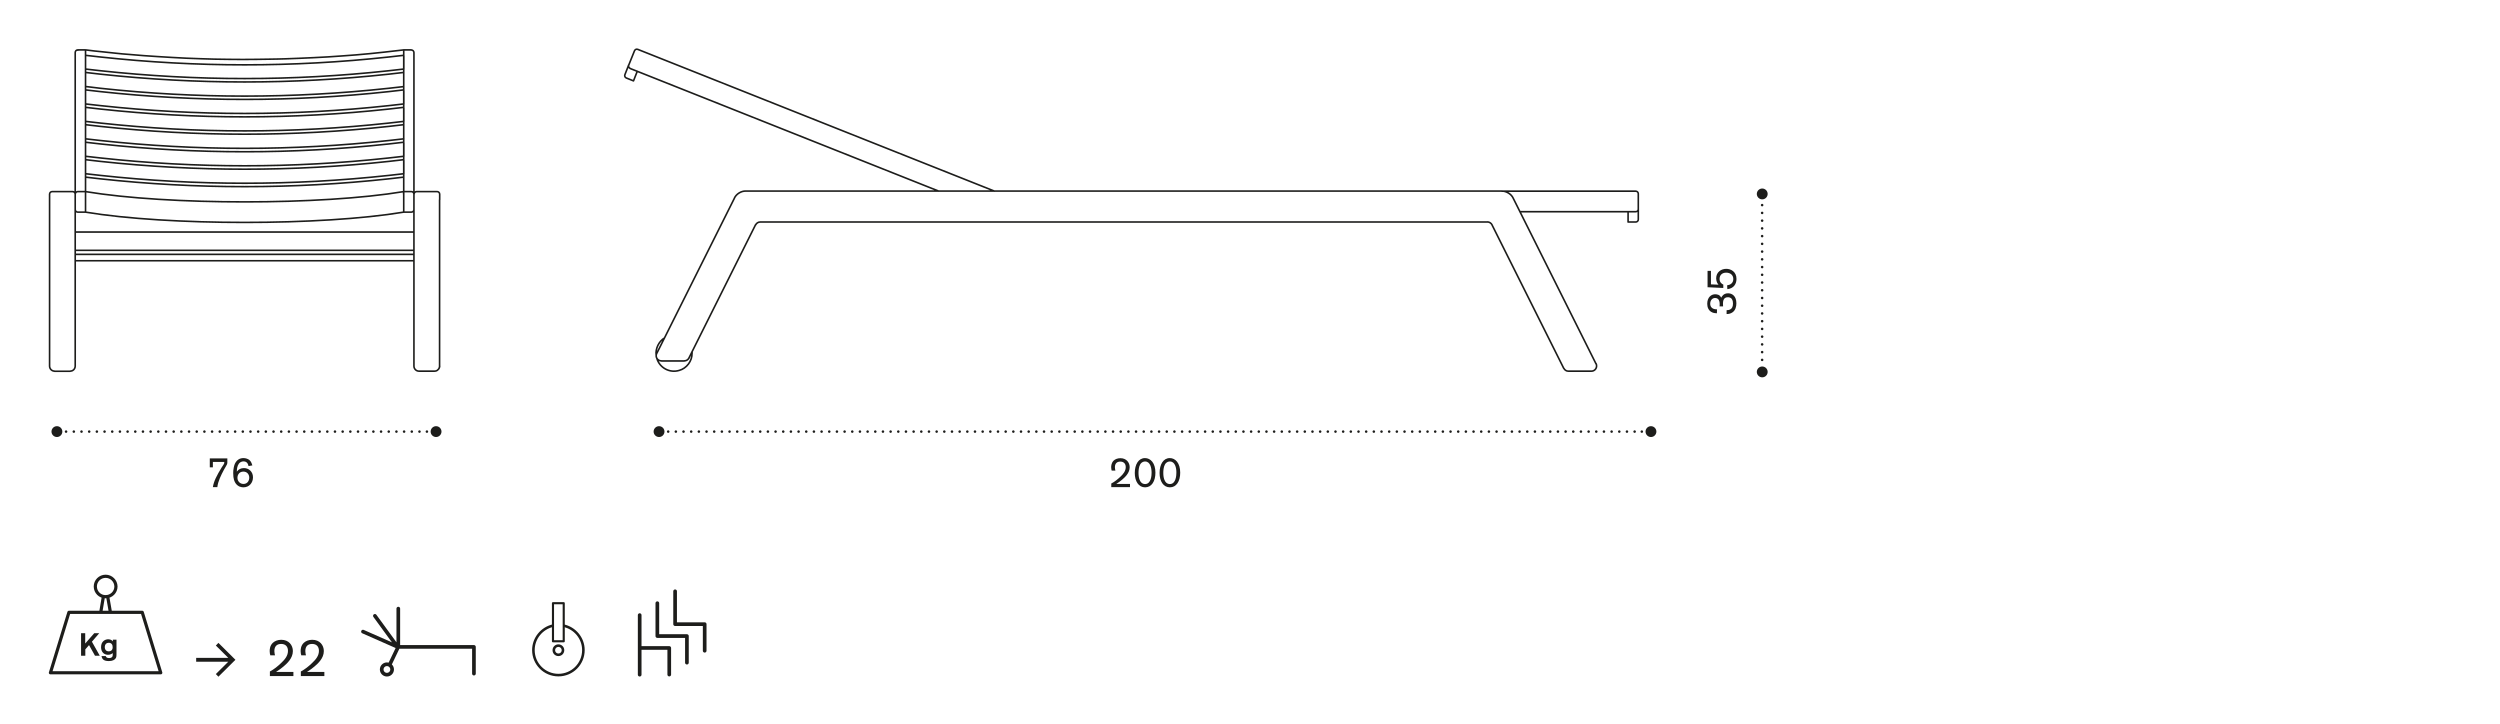 <?xml version="1.0" encoding="utf-8"?>
<!-- Generator: Adobe Illustrator 25.3.1, SVG Export Plug-In . SVG Version: 6.00 Build 0)  -->
<svg version="1.1" id="Livello_1" xmlns="http://www.w3.org/2000/svg" xmlns:xlink="http://www.w3.org/1999/xlink" x="0px" y="0px"
	 width="235px" height="68.04px" viewBox="0 0 235 68.04" style="enable-background:new 0 0 235 68.04;" xml:space="preserve">
<style type="text/css">
	.st0{fill:none;stroke:#1D1D1B;stroke-width:0.346;stroke-linecap:round;stroke-linejoin:round;}
	.st1{fill:none;stroke:#1D1D1B;stroke-width:0.243;stroke-miterlimit:10;}
	.st2{fill:none;stroke:#1D1D1B;stroke-width:0.2;stroke-linecap:round;stroke-linejoin:round;stroke-miterlimit:10;}
	.st3{fill:none;}
	.st4{fill:none;stroke:#1D1D1B;stroke-width:0.153;stroke-linecap:round;stroke-linejoin:round;}
	.st5{fill:none;stroke:#1D1D1B;stroke-width:0.24;stroke-linecap:round;stroke-linejoin:round;stroke-dasharray:0,0.722;}
	.st6{fill:none;stroke:#1D1D1B;stroke-width:0.24;stroke-linecap:round;stroke-linejoin:round;}
	.st7{fill:#1D1D1B;}
	.st8{fill:none;stroke:#1D1D1B;stroke-width:0.24;stroke-linecap:round;stroke-linejoin:round;stroke-dasharray:0,0.721;}
	.st9{fill:none;stroke:#1D1D1B;stroke-width:0.24;stroke-linecap:round;stroke-linejoin:round;stroke-dasharray:0,0.727;}
	.st10{fill:none;stroke:#1D1D1B;stroke-width:0.3;stroke-linecap:round;stroke-linejoin:round;}
</style>
<g>
	<path class="st0" d="M35.88,62.93c0-0.27,0.22-0.49,0.49-0.49c0.27,0,0.49,0.22,0.49,0.49s-0.22,0.49-0.49,0.49   C36.1,63.42,35.88,63.2,35.88,62.93z M34.12,59.37l3.31,1.46 M37.44,57.21v3.62 M35.24,57.89l2.13,2.92 M36.66,62.42l0.77-1.61   h7.12v2.51"/>
</g>
<g>
	<g>
		<path class="st1" d="M52.96,58.81c1.07,0.22,1.88,1.17,1.88,2.3c0,1.3-1.05,2.35-2.35,2.35c-1.3,0-2.35-1.05-2.35-2.35    c0-1.12,0.79-2.06,1.84-2.3"/>
	</g>
	<rect x="51.98" y="56.7" class="st2" width="1.01" height="3.58"/>
	<g>
		<path class="st1" d="M52.06,61.12c0-0.24,0.19-0.43,0.43-0.43c0.24,0,0.43,0.19,0.43,0.43c0,0.24-0.19,0.43-0.43,0.43    C52.25,61.55,52.06,61.36,52.06,61.12z"/>
	</g>
</g>
<g>
	<path class="st0" d="M60.13,60.92v2.5 M60.13,57.82v3.09h2.78v2.5 M61.79,56.7v3.09h2.78v2.5 M63.46,55.58v3.09h2.78v2.5"/>
</g>
<g>
	<path class="st3" d="M153.76,17.93h-12.52c-0.01,0-0.02,0-0.04,0h-0.04l0,0H93.49L59.96,4.6c-0.14-0.05-0.3,0.01-0.36,0.15   l-0.54,1.35v0L58.71,7v0v0c0,0,0,0,0,0c-0.03,0.07-0.03,0.14,0,0.21c0.03,0.07,0.08,0.12,0.15,0.15l0.67,0.27c0,0,0.01,0,0.01,0   c0.01,0,0.03-0.01,0.03-0.02v0h0c0.1-0.24,0.19-0.49,0.29-0.73l0.05-0.13l28.14,11.18H70.11l0,0c-0.44-0.01-0.93,0.28-1.11,0.69   c0,0,0,0,0,0.01l-6.56,13.12c-0.53,0.31-0.88,1.04-0.79,1.65c0,0,0,0,0,0c0,0.02-0.01,0.04-0.01,0.05c0,0,0,0.01,0,0.01   c0,0.08,0.02,0.16,0.06,0.23c0,0,0,0,0,0c0.13,0.44,0.43,0.81,0.83,1.03c0.26,0.14,0.54,0.21,0.82,0.21c0.17,0,0.33-0.03,0.49-0.07   c0.72-0.19,1.26-0.92,1.24-1.66l-0.01-0.12l5.97-11.93v0c0.06-0.14,0.23-0.24,0.38-0.24c0.01,0,0.01,0,0.02,0l0,0h68.36h0.01   c0.15,0,0.32,0.11,0.39,0.24c0,0,0,0,0,0l6.69,13.38l0.05,0.1c0,0,0,0,0,0c0.07,0.16,0.26,0.29,0.44,0.29c0,0,0.01,0,0.01,0l0,0   h2.16l0,0c0.29,0,0.52-0.23,0.52-0.52c0-0.07-0.02-0.17-0.05-0.23h0v0l-7.12-14.24H153v0.93c0,0.02,0.02,0.03,0.03,0.03h0.73   c0.15,0,0.27-0.12,0.27-0.27v-0.97v-1.45C154.04,18.06,153.91,17.93,153.76,17.93"/>
	<path class="st3" d="M41.09,17.97h-1.93c-0.08,0-0.16,0.04-0.21,0.1V4.94c0-0.15-0.12-0.28-0.28-0.28h-0.72c0,0,0,0,0,0l0,0   l-0.06,0.01c-0.15,0.02-0.3,0.03-0.45,0.05c-0.47,0.06-0.9,0.1-1.32,0.14c-0.4,0.04-0.84,0.09-1.33,0.14   c-0.43,0.04-0.88,0.08-1.33,0.12c-0.42,0.04-0.87,0.07-1.33,0.1c-0.49,0.03-0.92,0.07-1.33,0.09c-0.47,0.03-0.93,0.06-1.33,0.08   c-0.36,0.02-0.84,0.04-1.33,0.06c-0.43,0.02-0.87,0.03-1.33,0.04c-0.49,0.02-0.97,0.03-1.33,0.04c-0.45,0.01-0.89,0.02-1.33,0.02   c-0.4,0-0.77,0.01-1.13,0.01c-0.51,0-1.02,0-1.53-0.01c-0.44-0.01-0.89-0.01-1.33-0.02c-0.45-0.01-0.9-0.02-1.33-0.04   c-0.49-0.02-0.97-0.04-1.33-0.05c-0.41-0.02-0.85-0.04-1.33-0.07c-0.45-0.02-0.91-0.05-1.33-0.08c-0.45-0.03-0.89-0.06-1.33-0.09   c-0.48-0.04-0.91-0.07-1.33-0.11c-0.45-0.04-0.9-0.08-1.32-0.12C10.45,4.93,10,4.88,9.54,4.83C9.12,4.79,8.69,4.74,8.22,4.68   L8.13,4.67c-0.03,0-0.06-0.01-0.09-0.01v0c0,0,0,0,0,0H7.31c-0.15,0-0.27,0.12-0.27,0.28v0v0v13.14c-0.05-0.06-0.12-0.1-0.21-0.1   H4.9c-0.15,0-0.27,0.12-0.27,0.28v0.53c0,0,0,0,0,0V34.3v0v0.11c0,0.28,0.22,0.51,0.5,0.51c0,0,0.01,0.01,0.01,0.01h1.45   c0,0,0.01,0,0.01,0c0.03,0,0.05,0,0.08-0.01c0.03-0.01,0.06-0.02,0.09-0.03c0.03-0.01,0.06-0.02,0.09-0.04   c0.03-0.02,0.06-0.04,0.08-0.06c0.02-0.02,0.05-0.05,0.07-0.08c0.02-0.03,0.04-0.06,0.06-0.09c0.02-0.04,0.02-0.07,0.03-0.1   c0-0.03,0.01-0.05,0.01-0.08l0-0.02v-0.11v0v0v-9.76h31.77v9.76v0.11c0,0.29,0.23,0.52,0.52,0.52h1.44c0,0,0,0,0,0h0   c0.03,0,0.06,0,0.09-0.01c0.03-0.01,0.06-0.02,0.09-0.03c0.03-0.01,0.06-0.02,0.09-0.04c0.02-0.02,0.05-0.03,0.08-0.06   c0.03-0.02,0.05-0.05,0.07-0.08c0.02-0.03,0.04-0.06,0.05-0.09c0.01-0.02,0.01-0.03,0.02-0.05c0-0.01,0-0.02,0.01-0.03h0   c0,0,0,0,0-0.01c0.01-0.03,0.02-0.09,0.01-0.12V34.3V18.78l0,0v-0.53C41.36,18.09,41.24,17.97,41.09,17.97 M8.04,6.49l1.42,0.16   c8.99,0.98,18.08,0.98,27.07,0l1.42-0.16v0.32l-1.39,0.16c-9.01,0.98-18.12,0.98-27.13,0L8.04,6.81V6.49z M8.04,8.13L9.46,8.3   c8.99,0.98,18.09,0.98,27.07,0l1.42-0.16v0.32l-1.39,0.16c-9.01,0.98-18.12,0.98-27.13,0L8.04,8.45V8.13z M8.04,9.77l1.42,0.16   c8.99,0.98,18.09,0.98,27.07,0l1.42-0.16v0.31l-1.39,0.16c-9.01,0.98-18.12,0.98-27.13,0l-1.39-0.16V9.77z M8.04,11.41l1.42,0.16   c8.99,0.98,18.09,0.98,27.07,0l1.42-0.16v0.31l-1.39,0.16c-9.01,0.98-18.12,0.98-27.13,0l-1.39-0.16V11.41z M8.04,13.05l1.42,0.16   c8.99,0.98,18.09,0.98,27.07,0l1.42-0.16v0.31l-1.39,0.16c-9.01,0.98-18.12,0.98-27.13,0l-1.39-0.16V13.05z M8.04,14.69l1.42,0.16   c8.99,0.98,18.08,0.98,27.07,0l1.42-0.16V15l-1.39,0.16c-9.01,0.98-18.12,0.98-27.13,0L8.04,15V14.69z M8.04,16.33l1.42,0.16   c8.99,0.98,18.09,0.98,27.07,0l1.42-0.16v0.31l-1.39,0.16c-9.01,0.98-18.12,0.98-27.13,0l-1.39-0.16V16.33z M38.91,23.9H7.07v-0.37   h31.84V23.9z M38.91,21.81H7.08v-1.87h0.96c7.77,1.29,22.14,1.29,29.91,0h0.97V21.81z"/>
	<path class="st4" d="M38.67,4.69h-0.73 M38.91,4.94c0-0.13-0.11-0.24-0.24-0.24 M37.95,4.69c-0.17,0.02-0.34,0.04-0.51,0.06   c-0.44,0.05-0.88,0.1-1.32,0.15c-0.44,0.05-0.88,0.09-1.33,0.14c-0.44,0.04-0.88,0.08-1.33,0.12c-0.44,0.04-0.88,0.07-1.33,0.1   c-0.44,0.03-0.88,0.06-1.33,0.09c-0.44,0.03-0.89,0.05-1.33,0.07c-0.44,0.02-0.89,0.04-1.33,0.06c-0.44,0.02-0.89,0.03-1.33,0.05   c-0.44,0.01-0.89,0.03-1.33,0.03c-0.44,0.01-0.89,0.01-1.33,0.02c-0.44,0-0.89,0.01-1.33,0.01c-0.44,0-0.89,0-1.33-0.01   c-0.44,0-0.89-0.01-1.33-0.02c-0.44-0.01-0.89-0.02-1.33-0.04c-0.44-0.02-0.89-0.03-1.33-0.05c-0.44-0.02-0.89-0.04-1.33-0.07   c-0.44-0.02-0.89-0.05-1.33-0.08c-0.44-0.03-0.89-0.06-1.33-0.09c-0.44-0.04-0.89-0.07-1.33-0.11C11.74,5.09,11.3,5.05,10.86,5   c-0.44-0.04-0.88-0.09-1.32-0.14C9.1,4.82,8.65,4.77,8.21,4.71C8.16,4.71,8.1,4.7,8.04,4.69 M8.04,4.69H7.31   c-0.13,0-0.24,0.11-0.24,0.24 M6.59,34.89c0.03,0,0.06,0,0.08-0.01c0.03-0.01,0.06-0.01,0.09-0.02c0.03-0.01,0.06-0.03,0.08-0.04   c0.03-0.02,0.05-0.03,0.08-0.06c0.02-0.02,0.05-0.05,0.06-0.07C7,34.66,7.02,34.63,7.03,34.6c0.01-0.03,0.02-0.07,0.03-0.1   c0.01-0.03,0.01-0.06,0.01-0.1 M41.31,34.53c0,0,0.01-0.01,0.01-0.02c0.01-0.03,0.01-0.06,0.01-0.1 M40.84,34.89   c0.03,0,0.06,0,0.09-0.01c0.03-0.01,0.06-0.01,0.08-0.02c0.03-0.01,0.05-0.03,0.08-0.04c0.02-0.02,0.05-0.03,0.07-0.06   c0.02-0.02,0.05-0.05,0.07-0.07c0.02-0.03,0.04-0.06,0.05-0.08c0.01-0.03,0.01-0.05,0.02-0.08 M38.91,4.94v13.31 M37.95,4.71V18    M37.95,4.71V4.69 M8.04,6.49l1.42,0.16c8.99,0.98,18.08,0.98,27.08,0l1.42-0.16V5.25 M8.04,6.49V5.25 M37.95,5.2l-1.42,0.16   c-8.99,0.98-18.08,0.98-27.07,0L8.04,5.2 M37.95,4.89V4.71 M8.04,4.89V4.71 M37.95,4.7L37.95,4.7v0.01 M8.04,4.71V4.7v0    M37.95,8.13V6.89 M8.04,8.13L9.45,8.3c8.99,0.98,18.09,0.98,27.08,0l1.42-0.16 M8.04,8.13V6.89 M8.04,9.77l1.42,0.16   c8.99,0.98,18.09,0.98,27.08,0l1.42-0.16V8.53 M8.04,9.77V8.53 M8.04,11.41l1.42,0.16c8.99,0.98,18.09,0.98,27.08,0l1.42-0.16   v-1.25 M8.04,11.41v-1.25 M37.95,13.05v-1.25 M8.04,13.05l1.42,0.16c8.99,0.98,18.09,0.98,27.08,0l1.42-0.16 M8.04,13.05v-1.25    M8.04,14.69l1.42,0.16c8.99,0.98,18.08,0.98,27.08,0l1.42-0.16v-1.24 M8.04,14.69v-1.24 M8.04,16.33l1.42,0.16   c8.99,0.98,18.09,0.98,27.08,0l1.42-0.16v-1.25 M8.04,16.33v-1.25 M37.95,17.97l0,0.02v0.02 M37.95,17.97v-1.25 M8.04,17.97l0,0.02   v0.02 M8.04,17.97v-1.25 M8.04,4.71V18 M7.07,4.94v13.31 M8.04,4.71V4.7 M8.04,19.94H7.31 M8.04,19.7v0.24 M7.07,19.7   c0,0.13,0.11,0.24,0.24,0.24 M8.04,19.7v-1.45 M7.31,18.01h0.73v0.24 M7.07,19.7v-1.45 M7.31,18.01c-0.13,0-0.24,0.11-0.24,0.24    M8.04,19.94c7.77,1.29,22.14,1.29,29.91,0 M8.04,19.94v-0.01v-0.04v-0.06v-0.07V19.7 M37.95,19.7v0.08v0.07v0.05v0.03v0.01    M8.04,18.25v-0.08V18.1v-0.05v-0.03v-0.01c7.77,1.29,22.14,1.29,29.91,0v0.01v0.04v0.06v0.07v0.06 M8.04,18.25v1.44 M37.95,18.25   v1.44 M7.07,34.31v0.11 M6.59,34.9H5.14 M4.66,34.41V34.3 M4.66,34.41c0,0.27,0.22,0.48,0.48,0.48 M7.07,19.7v2.11 M7.07,23.54   v0.22 M7.07,24.51v9.79 M4.66,34.3V18.78 M7.07,18.25c0-0.13-0.11-0.24-0.24-0.24 M4.9,18.01h1.93 M4.9,18.01   c-0.13,0-0.24,0.11-0.24,0.24 M4.66,18.78v-0.53 M37.95,19.94h0.73 M37.95,19.7v0.24 M38.67,19.94c0.13,0,0.24-0.11,0.24-0.24   v-1.45 M38.67,18.01h-0.73v0.24 M38.91,18.25c0-0.13-0.11-0.24-0.24-0.24 M37.95,19.7v-1.45 M41.32,34.41V34.3 M41.31,34.53   c0.01-0.03,0.01-0.09,0.01-0.12 M39.4,34.89h1.44 M38.91,34.3v0.11c0,0.27,0.22,0.48,0.48,0.48 M41.32,34.3V18.78 M38.91,19.7v2.11    M38.91,23.53v0.22 M38.91,24.51v9.79 M41.09,18.01h-1.93 M41.33,18.25c0-0.13-0.11-0.24-0.24-0.24 M41.33,18.78v-0.53    M39.16,18.01c-0.13,0-0.24,0.11-0.24,0.24 M7.07,24.51v-0.76 M38.91,23.75v0.76 M7.07,24.51h31.84 M7.07,23.53v-1.72h31.84    M38.91,23.53H7.07 M38.91,23.91H7.07 M38.91,21.81v1.72 M38.67,4.69v0.01 M37.95,6.81l-1.39,0.16c-9.01,0.98-18.12,0.98-27.13,0   L8.04,6.81 M37.95,8.45l-1.39,0.16c-9.01,0.98-18.12,0.98-27.13,0L8.04,8.45 M37.95,10.09l-1.39,0.16   c-9.01,0.98-18.12,0.98-27.13,0l-1.39-0.16 M37.95,11.72l-1.39,0.16c-9.01,0.98-18.12,0.98-27.13,0l-1.39-0.16 M37.95,13.37   l-1.39,0.16c-9.01,0.98-18.12,0.98-27.13,0l-1.39-0.16 M37.95,15.01l-1.39,0.16c-9.01,0.98-18.12,0.98-27.13,0l-1.39-0.16    M37.95,16.65l-1.39,0.16c-9.01,0.98-18.12,0.98-27.13,0l-1.39-0.16 M7.32,4.7v0.02 M58.74,7.02c-0.05,0.12,0.01,0.26,0.13,0.31   l0.67,0.27 M153.76,20.87c0.14,0,0.24-0.11,0.24-0.24 M153.04,20.87h0.73 M58.74,7.02L58.74,7.02c0.1-0.25,0.2-0.49,0.29-0.74   l0.06-0.16 M59.55,7.6L59.55,7.6c0.1-0.24,0.2-0.49,0.29-0.74l0.07-0.16 M59.95,4.64c-0.12-0.05-0.26,0.01-0.31,0.14L59.1,6.12   c-0.05,0.12,0.01,0.26,0.14,0.31 M93.49,17.97L59.95,4.64 M88.25,17.97L59.24,6.44 M141.17,17.97h12.6 M153.76,19.9h-10.88    M153.76,19.9c0.14,0,0.24-0.11,0.24-0.24 M154,18.21v1.45 M154,18.21c0-0.13-0.11-0.24-0.24-0.24 M154,19.66v0.97 M153.04,19.9   v0.97 M71.46,20.87c-0.17-0.01-0.36,0.11-0.43,0.27 M61.68,33.44c0,0.27,0.22,0.48,0.48,0.48 M149.59,34.89   c0.27,0,0.49-0.22,0.49-0.49c0.01-0.06-0.02-0.16-0.05-0.22 M61.73,33.23l7.3-14.59 M71.02,21.13l-6.21,12.42 M139.82,20.87H71.46    M146.94,34.52l-6.69-13.38 M147,34.63l-0.02-0.03l-0.02-0.03l-0.02-0.04 M64.33,33.93h-2.16 M61.73,33.23   c-0.03,0.05-0.06,0.16-0.05,0.22 M70.11,17.96h71.06 M140.25,21.13c-0.07-0.15-0.26-0.27-0.43-0.27 M64.81,33.55l-0.02,0.04   l-0.02,0.04l-0.01,0.04 M149.59,34.89h-2.16 M70.11,17.96c-0.43-0.02-0.91,0.28-1.08,0.67 M142.24,18.63   c-0.17-0.39-0.66-0.68-1.08-0.67 M142.24,18.63l7.78,15.56 M147,34.62c0.07,0.16,0.26,0.28,0.43,0.27 M64.33,33.92   c0.17,0.01,0.36-0.11,0.43-0.27 M65.06,33.2l-0.01-0.13 M62.46,31.77c-0.52,0.3-0.87,1.02-0.78,1.61 M61.74,33.68   c0.26,0.9,1.21,1.41,2.1,1.14c0.7-0.18,1.24-0.9,1.21-1.62"/>
</g>
<line class="st5" x1="6.94" y1="40.57" x2="39.77" y2="40.57"/>
<path class="st6" d="M40.13,40.57L40.13,40.57 M6.21,40.57L6.21,40.57"/>
<g>
	<path class="st7" d="M4.84,40.57c0-0.28,0.23-0.51,0.51-0.51c0.28,0,0.51,0.23,0.51,0.51c0,0.28-0.23,0.51-0.51,0.51   C5.07,41.08,4.84,40.85,4.84,40.57"/>
	<path class="st7" d="M40.48,40.57c0-0.28,0.23-0.51,0.51-0.51c0.28,0,0.51,0.23,0.51,0.51c0,0.28-0.23,0.51-0.51,0.51   C40.71,41.08,40.48,40.85,40.48,40.57"/>
</g>
<line class="st8" x1="63.53" y1="40.57" x2="153.97" y2="40.57"/>
<path class="st6" d="M154.33,40.57L154.33,40.57 M62.81,40.57L62.81,40.57"/>
<g>
	<path class="st7" d="M61.44,40.57c0-0.28,0.23-0.51,0.51-0.51c0.28,0,0.51,0.23,0.51,0.51c0,0.28-0.23,0.51-0.51,0.51   C61.67,41.08,61.44,40.85,61.44,40.57"/>
	<path class="st7" d="M154.68,40.57c0-0.28,0.23-0.51,0.51-0.51c0.28,0,0.51,0.23,0.51,0.51c0,0.28-0.23,0.51-0.51,0.51   C154.91,41.08,154.68,40.85,154.68,40.57"/>
</g>
<g>
	<path class="st7" d="M106.22,45.48v0.31h-1.76v-0.34c0.32-0.16,0.6-0.4,0.86-0.64c0.27-0.25,0.5-0.54,0.5-0.9   c0-0.32-0.19-0.52-0.51-0.52c-0.31,0-0.51,0.17-0.51,0.53c0,0.13,0.03,0.24,0.05,0.32h-0.35c-0.02-0.08-0.05-0.16-0.05-0.32   c0-0.13,0.02-0.41,0.23-0.62c0.14-0.13,0.36-0.23,0.64-0.23c0.56,0,0.87,0.41,0.87,0.85c0,0.56-0.47,0.96-0.7,1.16   c-0.2,0.17-0.24,0.19-0.56,0.41H106.22z"/>
	<path class="st7" d="M107.64,45.81c-0.61,0-0.97-0.57-0.97-1.35c0-0.8,0.35-1.4,0.96-1.4c0.52,0,0.98,0.46,0.98,1.37   C108.61,45.24,108.25,45.81,107.64,45.81z M107.64,43.38c-0.1,0-0.32,0.02-0.47,0.29c-0.13,0.23-0.15,0.59-0.15,0.78   c0,0.25,0.03,0.54,0.15,0.75c0.05,0.1,0.18,0.3,0.47,0.3c0.57,0,0.61-0.82,0.61-1.06C108.25,43.97,108.12,43.38,107.64,43.38z"/>
	<path class="st7" d="M109.97,45.81c-0.61,0-0.97-0.57-0.97-1.35c0-0.8,0.35-1.4,0.96-1.4c0.52,0,0.98,0.46,0.98,1.37   C110.94,45.24,110.58,45.81,109.97,45.81z M109.97,43.38c-0.1,0-0.32,0.02-0.47,0.29c-0.13,0.23-0.15,0.59-0.15,0.78   c0,0.25,0.03,0.54,0.15,0.75c0.05,0.1,0.18,0.3,0.47,0.3c0.57,0,0.61-0.82,0.61-1.06C110.59,43.97,110.45,43.38,109.97,43.38z"/>
</g>
<line class="st9" x1="165.64" y1="33.1" x2="165.64" y2="19.64"/>
<path class="st6" d="M165.64,19.28L165.64,19.28 M165.64,33.83L165.64,33.83"/>
<g>
	<path class="st7" d="M165.65,35.47c-0.28,0-0.51-0.23-0.51-0.51c0-0.28,0.23-0.51,0.51-0.51c0.28,0,0.51,0.23,0.51,0.51   C166.16,35.24,165.93,35.47,165.65,35.47"/>
	<path class="st7" d="M165.65,18.74c-0.28,0-0.51-0.23-0.51-0.51c0-0.28,0.23-0.51,0.51-0.51c0.28,0,0.51,0.23,0.51,0.51   C166.16,18.51,165.93,18.74,165.65,18.74"/>
</g>
<g>
	<path class="st7" d="M161.39,29.45c-0.16-0.01-0.29-0.02-0.43-0.08c-0.36-0.15-0.48-0.49-0.48-0.81c0-0.63,0.39-0.9,0.75-0.9   c0.1,0,0.22,0.02,0.31,0.06c0.13,0.06,0.18,0.14,0.26,0.26c0.05-0.1,0.2-0.41,0.64-0.41c0.37,0,0.78,0.25,0.78,0.94   c0,0.32-0.09,0.65-0.35,0.84c-0.2,0.15-0.42,0.17-0.57,0.17v-0.36c0.25-0.01,0.6-0.06,0.6-0.63c0-0.09-0.01-0.29-0.12-0.44   c-0.1-0.12-0.24-0.15-0.36-0.15c-0.46,0-0.46,0.44-0.46,0.63c0,0.1,0,0.15,0.01,0.23h-0.33c0-0.07,0.01-0.11,0.01-0.2   c0-0.12,0-0.59-0.43-0.59c-0.28,0-0.46,0.24-0.46,0.54c0,0.08,0.01,0.26,0.16,0.39c0.14,0.12,0.3,0.13,0.48,0.14L161.39,29.45z"/>
	<path class="st7" d="M160.51,27v-1.54h0.32v1.27l0.71,0.03c-0.07-0.08-0.22-0.26-0.22-0.6c0-0.6,0.49-0.89,0.95-0.89   c0.42,0,0.96,0.26,0.96,0.95c0,0.48-0.27,0.9-0.86,0.96l-0.02-0.36c0.26-0.03,0.58-0.18,0.58-0.59c0-0.37-0.27-0.6-0.67-0.6   c-0.37,0-0.62,0.22-0.62,0.59c0,0.35,0.25,0.49,0.35,0.53v0.32L160.51,27z"/>
</g>
<g>
	<path class="st7" d="M19.72,43.09h1.65v0.39c-0.01,0.13-0.01,0.16-0.16,0.4l-0.14,0.24c-0.31,0.58-0.58,1.13-0.64,1.67h-0.42   c0.08-0.55,0.37-1.1,0.82-1.84l0.12-0.18c0.13-0.19,0.14-0.23,0.13-0.35h-1.07v0.51h-0.29V43.09z"/>
	<path class="st7" d="M23.36,43.81c-0.02-0.1-0.08-0.44-0.47-0.44c-0.17,0-0.34,0.08-0.44,0.22c-0.16,0.23-0.18,0.49-0.19,0.74   c0.17-0.22,0.39-0.33,0.67-0.33c0.44,0,0.85,0.32,0.85,0.87c0,0.5-0.34,0.94-0.9,0.94c-0.18,0-0.49-0.05-0.72-0.36   c-0.12-0.17-0.24-0.42-0.24-0.98c0-0.15,0.01-0.34,0.06-0.56c0.03-0.15,0.18-0.85,0.91-0.85c0.2,0,0.4,0.07,0.54,0.17   c0.19,0.15,0.25,0.39,0.29,0.52L23.36,43.81z M22.88,44.33c-0.37,0-0.56,0.28-0.56,0.58c0,0.32,0.23,0.58,0.57,0.58   c0.37,0,0.54-0.31,0.54-0.59C23.43,44.61,23.24,44.33,22.88,44.33z"/>
</g>
<g>
	<path class="st10" d="M4.74,63.24l1.74-5.68h6.89l1.74,5.68H4.74z M10.38,57.56H9.47l0.25-1.49c0.06,0.01,0.13,0.02,0.19,0.02   c0.07,0,0.14-0.01,0.21-0.02L10.38,57.56z M8.96,55.13c0-0.53,0.43-0.96,0.97-0.96c0.53,0,0.96,0.43,0.97,0.96   c0,0.53-0.43,0.96-0.97,0.96C9.39,56.1,8.96,55.66,8.96,55.13z"/>
</g>
<g>
	<path class="st7" d="M8.64,60.32l0.74,1.32H8.93l-0.56-1l-0.35,0.4v0.6H7.62v-2.12h0.39v0.97l0.85-0.97h0.47L8.64,60.32z"/>
	<path class="st7" d="M10.95,60.14v1.23c0,0.3,0,0.42-0.1,0.54c-0.08,0.11-0.27,0.23-0.62,0.23c-0.54,0-0.64-0.23-0.69-0.47h0.4   c0.03,0.09,0.09,0.19,0.31,0.19c0.18,0,0.26-0.07,0.3-0.12c0.05-0.08,0.05-0.16,0.05-0.35c-0.08,0.07-0.23,0.16-0.45,0.16   c-0.35,0-0.65-0.24-0.65-0.72c0-0.56,0.4-0.74,0.68-0.74c0.27,0,0.38,0.15,0.43,0.2v-0.16H10.95z M10.22,60.42   c-0.18,0-0.37,0.12-0.37,0.41c0,0.26,0.16,0.4,0.37,0.4c0.19,0,0.37-0.11,0.37-0.38C10.6,60.6,10.47,60.42,10.22,60.42z"/>
</g>
<g>
	<path class="st7" d="M20.53,63.61l-0.24-0.25l1.17-1.16h-3.02v-0.36h3.02l-1.17-1.16l0.24-0.25l1.6,1.59L20.53,63.61z"/>
</g>
<g>
	<path class="st7" d="M27.58,63.16v0.39h-2.21v-0.43c0.4-0.21,0.75-0.5,1.07-0.81c0.34-0.32,0.63-0.67,0.63-1.13   c0-0.41-0.24-0.65-0.64-0.65c-0.39,0-0.64,0.21-0.64,0.67c0,0.16,0.04,0.31,0.06,0.4h-0.44c-0.03-0.1-0.06-0.21-0.06-0.4   c0-0.16,0.02-0.51,0.29-0.77c0.18-0.17,0.46-0.29,0.8-0.29c0.71,0,1.09,0.51,1.09,1.06c0,0.7-0.59,1.2-0.88,1.45   c-0.25,0.21-0.3,0.24-0.7,0.51H27.58z"/>
	<path class="st7" d="M30.49,63.16v0.39h-2.21v-0.43c0.4-0.21,0.75-0.5,1.07-0.81c0.34-0.32,0.63-0.67,0.63-1.13   c0-0.41-0.24-0.65-0.64-0.65c-0.39,0-0.64,0.21-0.64,0.67c0,0.16,0.04,0.31,0.06,0.4h-0.44c-0.03-0.1-0.06-0.21-0.06-0.4   c0-0.16,0.02-0.51,0.29-0.77c0.18-0.17,0.46-0.29,0.8-0.29c0.71,0,1.09,0.51,1.09,1.06c0,0.7-0.59,1.2-0.88,1.45   c-0.25,0.21-0.3,0.24-0.7,0.51H30.49z"/>
</g>
</svg>

